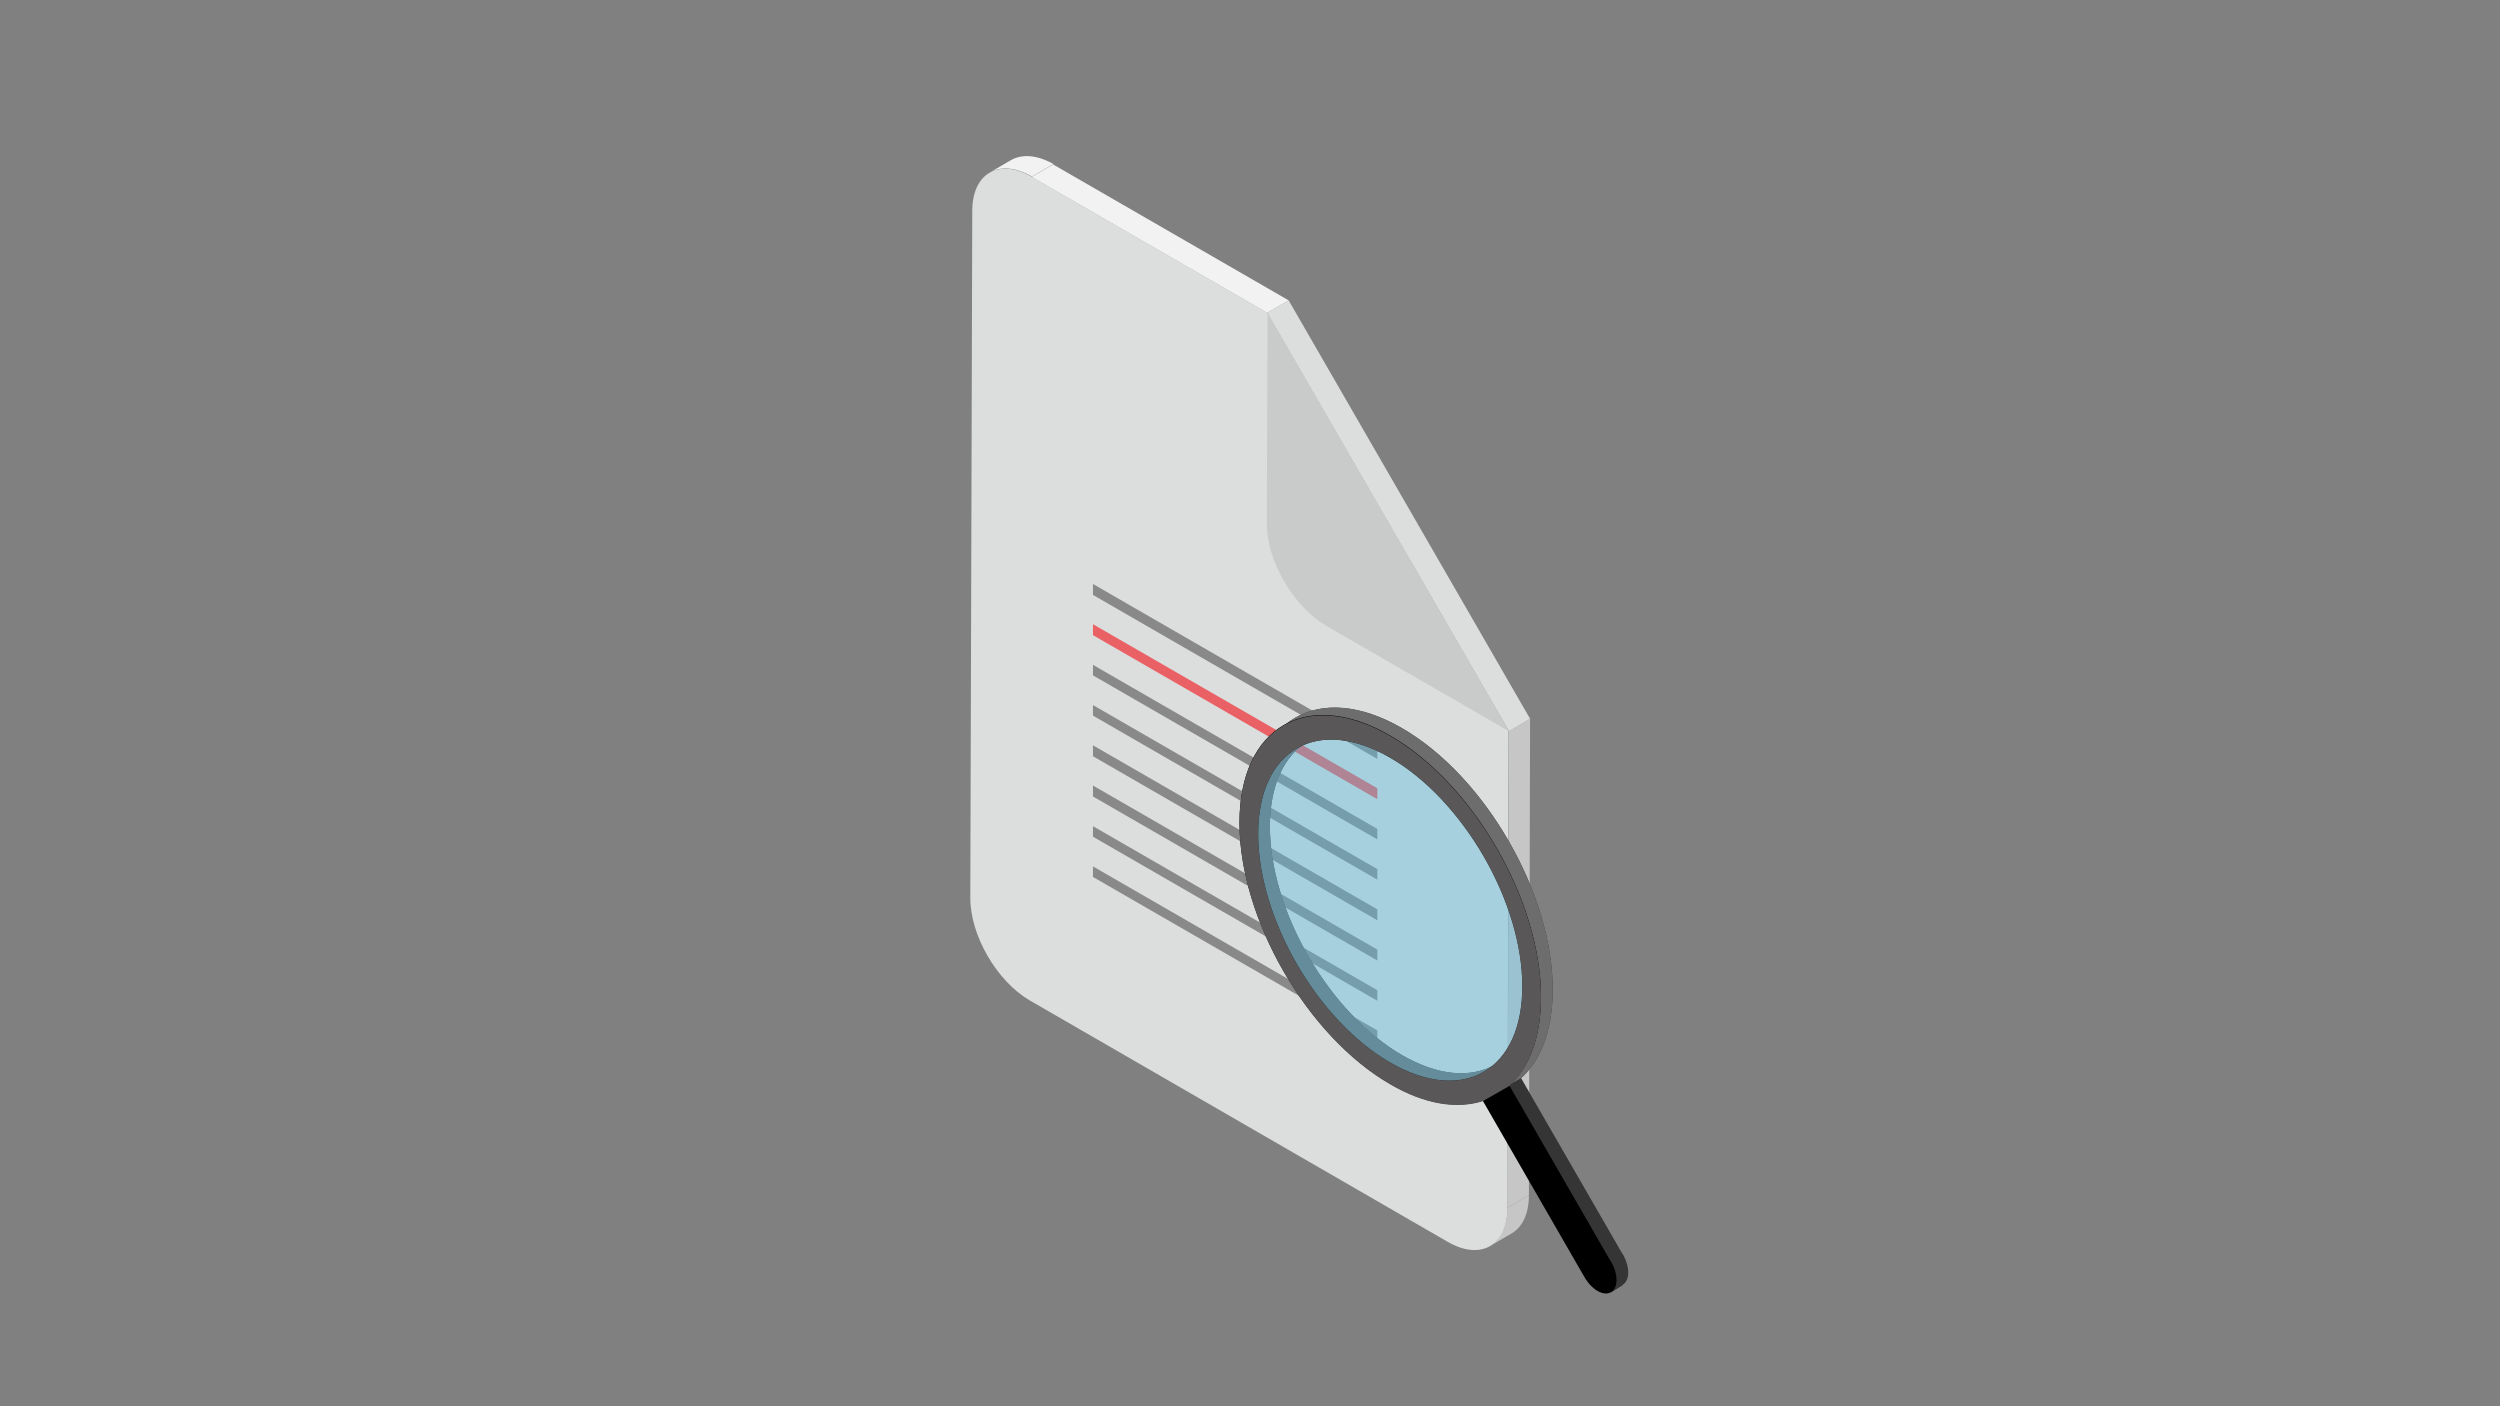 <?xml version="1.0" encoding="UTF-8"?>
<svg id="_レイヤー_1" data-name="レイヤー_1" xmlns="http://www.w3.org/2000/svg" version="1.1" viewBox="0 0 640 360">
  <rect x="0" y="0" width="640" height="360" fill="#808080" stroke="none"/>
  <!-- Generator: Adobe Illustrator 29.3.1, SVG Export Plug-In . SVG Version: 2.1.0 Build 151)  -->
  <defs>
    <style>
      .st0 {
        fill: #c9caca;
      }

      .st1 {
        fill: #898989;
      }

      .st2 {
        fill: #595757;
      }

      .st3 {
        fill: #e96165;
      }

      .st4 {
        fill: #f2f2f2;
      }

      .st5 {
        fill: #6d6d6d;
      }

      .st6 {
        fill: #353535;
      }

      .st7 {
        fill: #c6c6c6;
      }

      .st8 {
        fill: #dcdddd;
      }

      .st9 {
        fill: #59bde0;
        opacity: .4;
      }
    </style>
  </defs>
  <g>
    <path class="st7" d="M386.9,315.8l-5.5,3.2c2.7-1.6,4.5-5,4.5-9.8l5.5-3.2c0,4.8-1.7,8.2-4.5,9.8Z"/>
    <path class="st4" d="M253.3,44.2l5.5-3.2c2.8-1.6,6.6-1.4,10.9,1l-5.5,3.2c-4.2-2.4-8.1-2.7-10.9-1Z"/>
    <polygon class="st7" points="386.3 187.2 391.7 184 391.4 306 385.9 309.2 386.3 187.2"/>
    <polygon class="st8" points="324.4 80.1 329.9 76.9 391.7 184 386.3 187.2 324.4 80.1"/>
    <polygon class="st4" points="264.1 45.3 269.6 42.1 329.9 76.9 324.4 80.1 264.1 45.3"/>
    <path class="st8" d="M324.4,80.1l61.8,107.1-.3,122c0,9.7-6.9,13.6-15.3,8.7l-107-61.8c-8.4-4.9-15.3-16.7-15.2-26.4l.5-175.7c0-9.7,6.9-13.6,15.3-8.7l60.3,34.8Z"/>
    <path class="st0" d="M324.5,80.1l61.8,107.1-46.8-27c-8.4-4.9-15.3-16.7-15.2-26.4l.2-53.7Z"/>
    <g>
      <polygon class="st1" points="352.6 194.3 279.8 152.3 279.8 149.5 352.6 191.5 352.6 194.3"/>
      <polygon class="st3" points="352.6 204.6 279.8 162.6 279.8 159.8 352.6 201.8 352.6 204.6"/>
      <polygon class="st1" points="352.6 214.9 279.8 172.9 279.8 170.2 352.6 212.2 352.6 214.9"/>
      <polygon class="st1" points="352.6 225.2 279.8 183.2 279.8 180.5 352.6 222.5 352.6 225.2"/>
      <polygon class="st1" points="352.6 235.6 279.8 193.6 279.8 190.8 352.6 232.8 352.6 235.6"/>
      <polygon class="st1" points="352.6 245.9 279.8 203.9 279.8 201.1 352.6 243.1 352.6 245.9"/>
      <polygon class="st1" points="352.6 256.2 279.8 214.2 279.8 211.5 352.6 253.5 352.6 256.2"/>
      <polygon class="st1" points="352.6 266.5 279.8 224.5 279.8 221.8 352.6 263.8 352.6 266.5"/>
    </g>
  </g>
  <g>
    <g>
      <path class="st6" d="M415.4,321.1l-26-45.1c5.1-4.6,8.1-12.4,8.1-22.7,0-24.6-17.3-54.6-38.6-66.9s-38.6-2.3-38.6,22.3,17.3,54.6,38.6,66.9c8.9,5.2,17.1,6.4,23.7,4.3l26,45.1c1.9,3.3,4.9,5,6.8,3.9h0c1.9-1.1,1.9-4.6,0-7.9ZM335,244.9c-6.4-11.1-9.9-22.9-9.9-33.3s3.5-18.2,9.9-21.9c6.4-3.7,14.9-2.8,23.9,2.4s17.5,14.2,23.9,25.2c6.4,11.1,9.9,22.9,9.9,33.3s-3.5,18.2-9.9,21.9c-6.4,3.7-14.9,2.8-23.9-2.4s-17.5-14.2-23.9-25.2Z"/>
      <path class="st5" d="M389.4,276c5.1-4.6,8.1-12.4,8.1-22.7,0-24.6-17.3-54.6-38.6-66.9s-38.6-2.3-38.6,22.3,17.3,54.6,38.6,66.9c8.9,5.2,17.1,6.4,23.7,4.3l6.8-3.9ZM335,244.9c-6.4-11.1-9.9-22.9-9.9-33.3s3.5-18.2,9.9-21.9c6.4-3.7,14.9-2.8,23.9,2.4s17.5,14.2,23.9,25.2c6.4,11.1,9.9,22.9,9.9,33.3s-3.5,18.2-9.9,21.9c-6.4,3.7-14.9,2.8-23.9-2.4s-17.5-14.2-23.9-25.2Z"/>
    </g>
    <polygon class="st6" points="412.4 330.9 415.4 329 415 326.2 412.1 327.5 412.4 330.9"/>
    <g>
      <path d="M412.4,323l-26-45.1c5.1-4.6,8.1-12.4,8.1-22.7,0-24.6-17.3-54.6-38.6-66.9-21.3-12.3-38.6-2.3-38.6,22.3s17.3,54.6,38.6,66.9c8.9,5.2,17.1,6.4,23.7,4.3l26,45.1c1.9,3.3,4.9,5,6.8,3.9h0c1.9-1.1,1.9-4.6,0-7.9ZM332,246.8c-6.4-11.1-9.9-22.9-9.9-33.3s3.5-18.2,9.9-21.9c6.4-3.7,14.9-2.8,23.9,2.4s17.5,14.2,23.9,25.2c6.4,11.1,9.9,22.9,9.9,33.3s-3.5,18.2-9.9,21.9c-6.4,3.7-14.9,2.8-23.9-2.4-9-5.2-17.5-14.2-23.9-25.2Z"/>
      <path class="st2" d="M386.4,278c5.1-4.6,8.1-12.4,8.1-22.7,0-24.6-17.3-54.6-38.6-66.9-21.3-12.3-38.6-2.3-38.6,22.3s17.3,54.6,38.6,66.9c8.9,5.2,17.1,6.4,23.7,4.3l6.8-3.9ZM332,246.8c-6.4-11.1-9.9-22.9-9.9-33.3s3.5-18.2,9.9-21.9c6.4-3.7,14.9-2.8,23.9,2.4s17.5,14.2,23.9,25.2c6.4,11.1,9.9,22.9,9.9,33.3s-3.5,18.2-9.9,21.9c-6.4,3.7-14.9,2.8-23.9-2.4-9-5.2-17.5-14.2-23.9-25.2Z"/>
      <path class="st9" d="M389.7,252.5c0,21.5-15.1,30.3-33.8,19.5-18.7-10.8-33.8-37-33.8-58.5s15.1-30.3,33.8-19.5c18.7,10.8,33.8,37,33.8,58.5Z"/>
    </g>
  </g>
</svg>